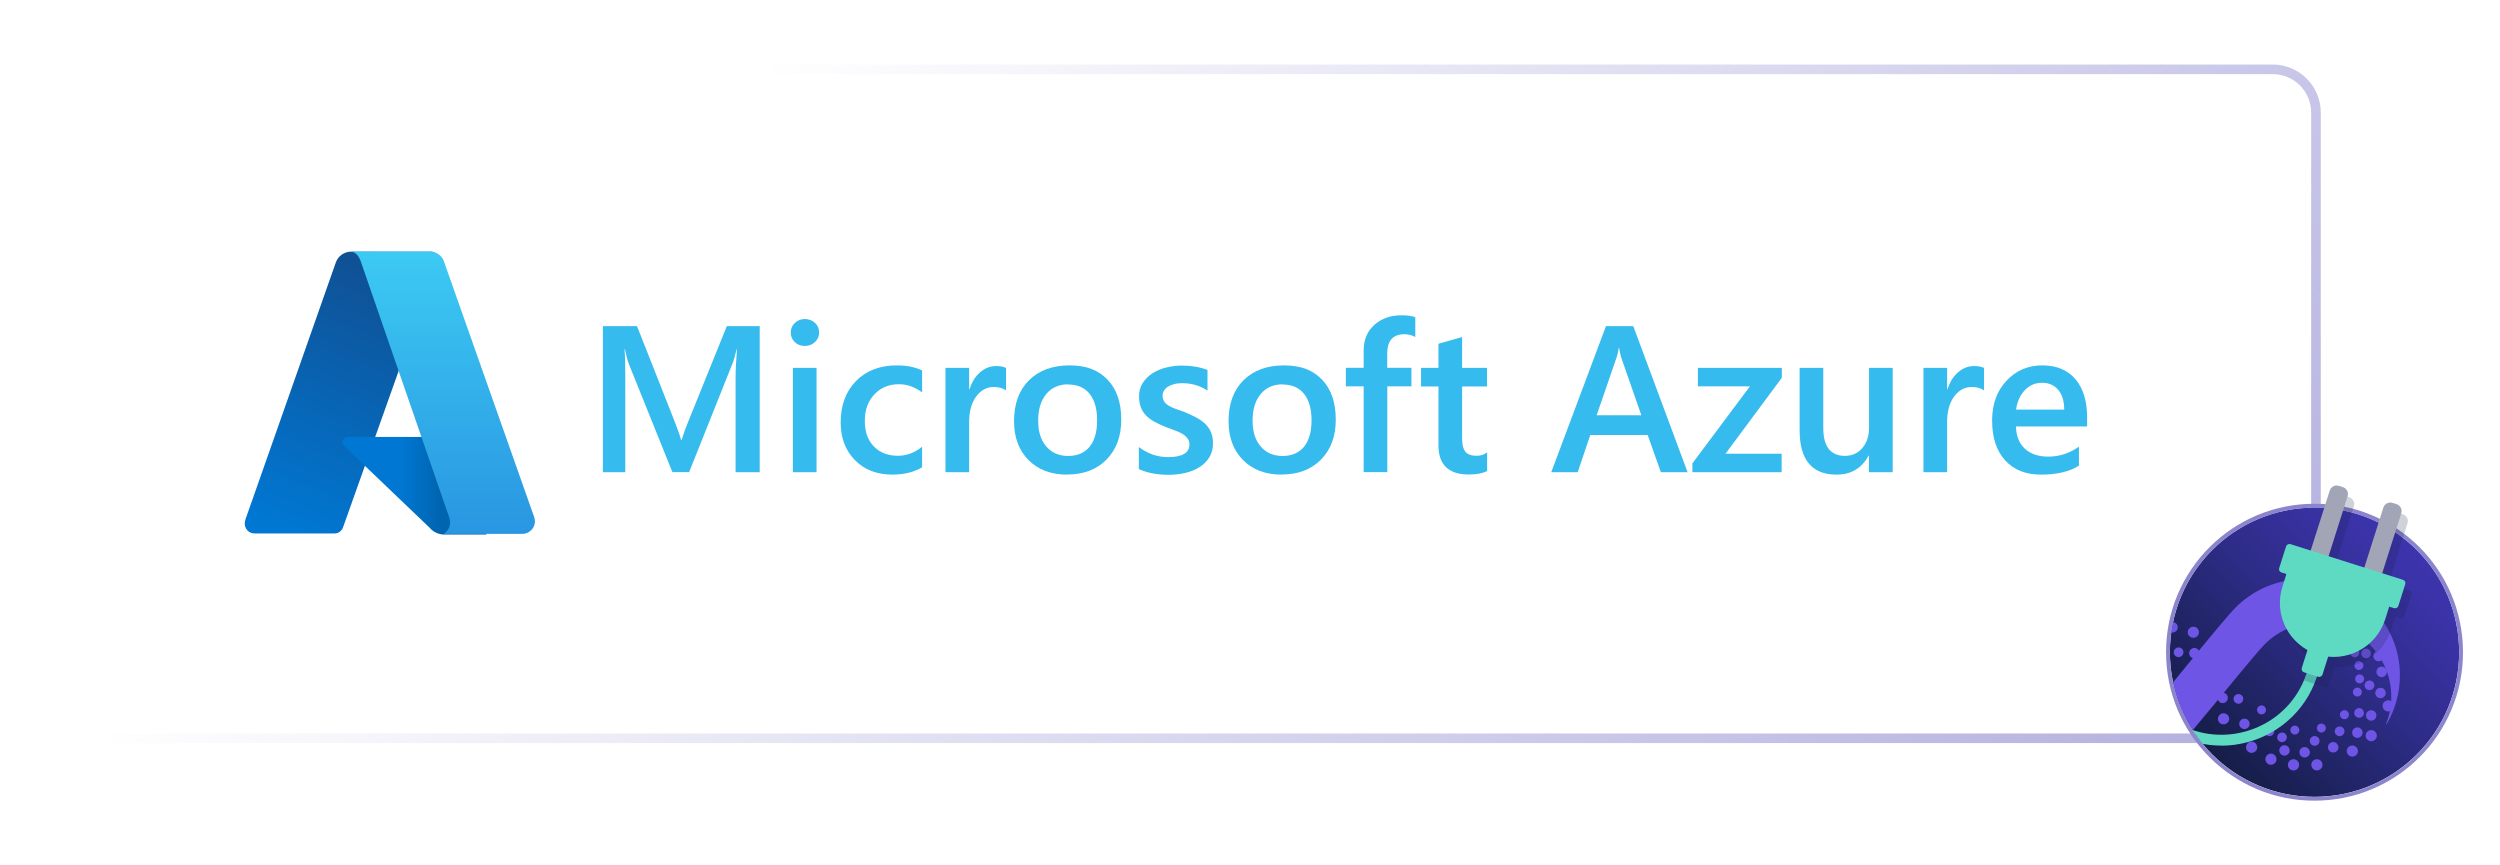 <?xml version="1.0" encoding="UTF-8"?>
<svg id="FINAL" xmlns="http://www.w3.org/2000/svg" xmlns:xlink="http://www.w3.org/1999/xlink" viewBox="0 0 260 90">
  <defs>
    <style>
      .cls-1 {
        fill: url(#linear-gradient-2);
      }

      .cls-2 {
        fill: #151e47;
      }

      .cls-3 {
        fill: #a2a5b6;
      }

      .cls-4 {
        fill: #5edac3;
      }

      .cls-5 {
        opacity: .2;
      }

      .cls-6 {
        fill: none;
      }

      .cls-7 {
        fill: url(#linear-gradient-4);
      }

      .cls-8 {
        fill: url(#linear-gradient-3);
      }

      .cls-9 {
        fill: url(#linear-gradient-5);
      }

      .cls-10 {
        fill: #36bbee;
      }

      .cls-11 {
        fill: #8b85ce;
      }

      .cls-12 {
        fill: #6f55e5;
      }

      .cls-13 {
        fill: url(#linear-gradient);
      }

      .cls-14 {
        clip-path: url(#clippath);
      }
    </style>
    <linearGradient id="linear-gradient" x1="29.44" y1="958.61" x2="41.45" y2="987.94" gradientTransform="translate(0 1014) scale(1 -1)" gradientUnits="userSpaceOnUse">
      <stop offset="0" stop-color="#0078d3" />
      <stop offset="1" stop-color="#114d8f" />
    </linearGradient>
    <linearGradient id="linear-gradient-2" x1="41.49" y1="963.5" x2="45.72" y2="963.5" gradientTransform="translate(0 1014) scale(1 -1)" gradientUnits="userSpaceOnUse">
      <stop offset="0" stop-color="#0078d3" />
      <stop offset="1" stop-color="#0065b1" />
    </linearGradient>
    <linearGradient id="linear-gradient-3" x1="46.04" y1="987.83" x2="46.04" y2="958.48" gradientTransform="translate(0 1014) scale(1 -1)" gradientUnits="userSpaceOnUse">
      <stop offset="0" stop-color="#3ccaf3" />
      <stop offset="1" stop-color="#2996e1" />
    </linearGradient>
    <linearGradient id="linear-gradient-4" x1="47.04" y1="-33.56" x2="198.16" y2="117.55" gradientUnits="userSpaceOnUse">
      <stop offset=".24" stop-color="#b1aede" stop-opacity="0" />
      <stop offset="1" stop-color="#b1aede" />
    </linearGradient>
    <linearGradient id="linear-gradient-5" x1="230.07" y1="935.53" x2="251.34" y2="956.8" gradientTransform="translate(0 1014) scale(1 -1)" gradientUnits="userSpaceOnUse">
      <stop offset="0" stop-color="#151e47" />
      <stop offset=".09" stop-color="#192052" />
      <stop offset=".51" stop-color="#2c2b83" />
      <stop offset=".82" stop-color="#3831a1" />
      <stop offset="1" stop-color="#3d34ad" />
    </linearGradient>
    <clipPath id="clippath">
      <circle class="cls-6" cx="240.71" cy="67.83" r="15.04" />
    </clipPath>
  </defs>
  <g>
    <g>
      <path class="cls-13" d="M25.52,54.04l9.4-26.73c.11-.33.33-.62.61-.82.28-.2.62-.32.97-.32h8.32c.12,0,.24.02.34.08.11.05.2.13.27.23.07.1.11.21.13.33.02.12,0,.24-.04.35l-9.86,27.73c-.07.17-.2.32-.35.43-.16.11-.34.16-.53.16h-8.22c-.18.01-.35-.02-.51-.09-.16-.07-.3-.19-.4-.33-.1-.14-.17-.31-.19-.49-.02-.18,0-.35.07-.52h0Z" />
      <path class="cls-1" d="M44.78,54.98l-9.01-8.62c-.07-.08-.13-.18-.14-.28-.02-.11,0-.22.03-.31.04-.1.11-.18.2-.24.09-.06.2-.09.3-.09h10.49l3.95,10.15h-4.54c-.48-.04-.94-.25-1.28-.59h0Z" />
      <path class="cls-8" d="M46.16,55.52h8.17c.21,0,.41-.05.6-.15.18-.1.34-.23.46-.4.12-.17.2-.36.23-.57.03-.21,0-.41-.06-.61l-9.4-26.63c-.1-.29-.29-.53-.54-.71-.25-.18-.54-.27-.84-.28h-8.32c.49,0,.84.44,1.03.93l9.26,26.8c.09.3.09.62-.02.91-.11.29-.31.54-.57.71h0Z" />
    </g>
    <g>
      <path class="cls-10" d="M79,49.11h-2.5v-9.83c0-.81.05-1.79.15-2.96h-.04c-.16.66-.29,1.14-.41,1.43l-4.53,11.35h-1.74l-4.54-11.27c-.13-.33-.26-.84-.4-1.51h-.04c.06.61.08,1.6.08,2.98v9.81h-2.33v-15.19h3.55l3.99,10.11c.3.78.5,1.36.59,1.74h.05c.26-.8.47-1.39.64-1.78l4.07-10.07h3.42v15.19Z" />
      <path class="cls-10" d="M83.7,35.98c-.4,0-.75-.13-1.03-.39s-.43-.59-.43-1,.14-.74.43-1.01c.29-.27.63-.4,1.03-.4s.77.13,1.06.4c.29.27.43.6.43,1.01,0,.38-.14.71-.43.98-.29.27-.64.41-1.06.41ZM84.92,49.11h-2.46v-10.85h2.46v10.85Z" />
      <path class="cls-10" d="M95.89,48.61c-.87.5-1.9.75-3.08.75-1.61,0-2.91-.5-3.9-1.51-.99-1.01-1.48-2.31-1.48-3.91,0-1.79.53-3.22,1.59-4.31,1.06-1.08,2.48-1.63,4.26-1.63.99,0,1.86.17,2.62.52v2.29c-.75-.56-1.56-.85-2.41-.85-1.04,0-1.89.35-2.55,1.05-.66.7-1,1.62-1,2.76s.31,2.01.94,2.66,1.46.97,2.52.97c.88,0,1.72-.31,2.5-.94v2.14Z" />
      <path class="cls-10" d="M104.62,40.6c-.3-.23-.72-.35-1.28-.35-.73,0-1.33.33-1.82.99-.49.66-.73,1.55-.73,2.68v5.19h-2.46v-10.85h2.46v2.23h.04c.24-.76.61-1.36,1.11-1.78.5-.43,1.05-.64,1.67-.64.44,0,.78.07,1.02.2v2.33Z" />
      <path class="cls-10" d="M110.97,49.36c-1.67,0-3.01-.51-4.01-1.52-1-1.01-1.5-2.36-1.5-4.03,0-1.82.52-3.24,1.56-4.27,1.04-1.02,2.44-1.54,4.21-1.54s3.01.5,3.96,1.49,1.42,2.38,1.42,4.14-.51,3.12-1.53,4.16-2.39,1.56-4.11,1.56ZM111.09,39.97c-.96,0-1.72.34-2.28,1.01-.56.67-.84,1.6-.84,2.77s.28,2.03.85,2.69c.56.65,1.32.98,2.27.98s1.71-.32,2.23-.96c.52-.64.78-1.56.78-2.74s-.26-2.11-.78-2.76c-.52-.65-1.26-.97-2.23-.97Z" />
      <path class="cls-10" d="M118.44,48.77v-2.28c.92.7,1.93,1.05,3.04,1.05,1.48,0,2.22-.44,2.22-1.31,0-.25-.06-.46-.19-.63-.13-.17-.3-.33-.51-.46-.22-.13-.47-.25-.76-.36s-.62-.23-.98-.36c-.44-.18-.84-.36-1.2-.56-.36-.2-.65-.42-.89-.67-.24-.25-.41-.54-.53-.85-.12-.32-.18-.69-.18-1.11,0-.52.12-.98.37-1.38.25-.4.58-.73,1-1.01.42-.27.89-.48,1.42-.61s1.08-.21,1.64-.21c1,0,1.9.15,2.69.46v2.15c-.76-.52-1.64-.78-2.63-.78-.31,0-.59.03-.84.1-.25.06-.46.15-.64.26-.18.11-.31.25-.41.41-.1.16-.15.33-.15.52,0,.23.05.43.15.59.1.16.25.31.44.43.19.12.43.24.7.34.27.1.58.21.94.33.47.19.88.38,1.25.58.37.2.69.42.95.67.26.25.46.54.6.87.14.33.21.72.21,1.17,0,.55-.13,1.03-.38,1.44-.25.41-.59.75-1.02,1.02-.42.27-.91.47-1.47.6-.55.13-1.14.2-1.75.2-1.19,0-2.21-.2-3.08-.59Z" />
      <path class="cls-10" d="M133.28,49.36c-1.67,0-3.01-.51-4.01-1.52-1-1.01-1.5-2.36-1.5-4.03,0-1.82.52-3.24,1.56-4.27,1.04-1.02,2.44-1.54,4.21-1.54s3.01.5,3.96,1.49,1.42,2.38,1.42,4.14-.51,3.12-1.53,4.16-2.39,1.56-4.11,1.56ZM133.39,39.97c-.96,0-1.72.34-2.28,1.01-.56.67-.84,1.6-.84,2.77s.28,2.03.85,2.69c.56.65,1.32.98,2.27.98s1.71-.32,2.23-.96c.52-.64.78-1.56.78-2.74s-.26-2.11-.78-2.76c-.52-.65-1.26-.97-2.23-.97Z" />
      <path class="cls-10" d="M147.19,35.05c-.33-.19-.71-.29-1.13-.29-1.19,0-1.79.67-1.79,2.02v1.47h2.52v1.93h-2.51v8.92h-2.46v-8.92h-1.85v-1.93h1.85v-1.76c0-1.14.37-2.05,1.12-2.71s1.68-.99,2.81-.99c.61,0,1.09.07,1.44.2v2.04Z" />
      <path class="cls-10" d="M154.66,48.99c-.48.24-1.11.36-1.9.36-2.1,0-3.16-1.01-3.16-3.03v-6.13h-1.81v-1.93h1.81v-2.51l2.46-.7v3.21h2.59v1.93h-2.59v5.42c0,.64.12,1.1.35,1.38s.62.41,1.17.41c.42,0,.78-.12,1.08-.36v1.95Z" />
      <path class="cls-10" d="M175.49,49.11h-2.76l-1.37-3.87h-5.97l-1.31,3.87h-2.75l5.69-15.19h2.84l5.65,15.19ZM170.7,43.19l-2.11-6.06c-.06-.2-.13-.52-.2-.95h-.04c-.06.4-.13.72-.21.95l-2.09,6.06h4.65Z" />
      <path class="cls-10" d="M185.31,39.29l-5.86,7.9h5.84v1.92h-9.28v-.92l5.98-8.01h-5.41v-1.92h8.73v1.03Z" />
      <path class="cls-10" d="M196.83,49.11h-2.46v-1.72h-.04c-.71,1.31-1.82,1.97-3.33,1.97-2.56,0-3.84-1.54-3.84-4.62v-6.48h2.46v6.23c0,1.95.75,2.92,2.26,2.92.73,0,1.33-.27,1.79-.8s.71-1.24.71-2.11v-6.24h2.46v10.85Z" />
      <path class="cls-10" d="M206.33,40.6c-.3-.23-.72-.35-1.28-.35-.73,0-1.33.33-1.82.99-.49.66-.73,1.55-.73,2.68v5.19h-2.46v-10.85h2.46v2.23h.04c.24-.76.61-1.36,1.11-1.78.5-.43,1.05-.64,1.67-.64.44,0,.78.07,1.02.2v2.33Z" />
      <path class="cls-10" d="M217.05,44.35h-7.39c.03,1,.34,1.78.93,2.32.59.54,1.4.82,2.43.82,1.16,0,2.22-.35,3.19-1.04v1.98c-.99.62-2.29.93-3.92.93s-2.85-.49-3.75-1.48c-.91-.99-1.36-2.37-1.36-4.16,0-1.69.5-3.06,1.5-4.13,1-1.06,2.24-1.59,3.72-1.59s2.63.48,3.44,1.43c.81.95,1.22,2.28,1.22,3.97v.94ZM214.68,42.61c0-.88-.21-1.57-.62-2.06-.41-.49-.97-.74-1.69-.74s-1.3.26-1.79.77c-.49.52-.79,1.19-.91,2.02h5.02Z" />
    </g>
  </g>
  <g>
    <path class="cls-7" d="M236.36,7.71c2.21,0,4,1.79,4,4v60.57c0,2.21-1.79,4-4,4H8.84c-2.21,0-4-1.79-4-4V11.71c0-2.21,1.79-4,4-4h227.52M236.36,6.71H8.84c-2.76,0-5,2.24-5,5v60.57c0,2.76,2.24,5,5,5h227.52c2.76,0,5-2.24,5-5V11.71c0-2.76-2.24-5-5-5h0Z" />
    <g>
      <g>
        <circle class="cls-9" cx="240.71" cy="67.83" r="15.04" />
        <path class="cls-11" d="M240.71,52.8c8.31,0,15.04,6.73,15.04,15.04s-6.73,15.04-15.04,15.04-15.04-6.73-15.04-15.04,6.73-15.04,15.04-15.04M240.71,52.39c-2.09,0-4.11.41-6.01,1.21-1.84.78-3.49,1.89-4.91,3.31s-2.53,3.07-3.31,4.91c-.81,1.9-1.21,3.93-1.21,6.01s.41,4.11,1.21,6.01c.78,1.84,1.89,3.49,3.31,4.91s3.07,2.53,4.91,3.31c1.9.81,3.93,1.21,6.01,1.21s4.11-.41,6.01-1.21c1.84-.78,3.49-1.89,4.91-3.31,1.42-1.42,2.53-3.07,3.31-4.91.81-1.9,1.21-3.93,1.21-6.01s-.41-4.11-1.21-6.01c-.78-1.84-1.89-3.49-3.31-4.91-1.42-1.42-3.07-2.53-4.91-3.31-1.9-.81-3.93-1.21-6.01-1.21h0Z" />
      </g>
      <g class="cls-14">
        <g>
          <g id="FINAL_LT">
            <g>
              <path class="cls-12" d="M230.57,69.45c-.21-.24-.19-.61.06-.82h0c.24-.21.61-.19.82.06h0c.21.24.19.61-.06.82h0c-.11.1-.25.14-.38.14h0c-.16,0-.32-.07-.44-.2h0ZM227.67,66.14c-.21-.24-.19-.61.06-.82h0c.24-.21.61-.19.82.05h0c.21.24.19.61-.06.82h0c-.11.1-.25.14-.38.14h0c-.16,0-.32-.07-.44-.2Z" />
              <path class="cls-12" d="M227.8,68.28c-.19-.23-.17-.57.06-.76h0c.23-.2.57-.17.76.06h0c.19.23.17.57-.06.76h0c-.1.09-.23.13-.36.13h0c-.15,0-.3-.07-.41-.19ZM225.54,65.59c-.19-.23-.17-.57.06-.76h0c.23-.19.57-.17.76.06h0c.19.23.17.57-.06.76h0c-.1.09-.23.13-.36.13h0c-.15,0-.3-.07-.41-.19Z" />
              <path class="cls-12" d="M226.19,68.16c-.18-.21-.15-.53.06-.71h0c.21-.18.53-.15.71.06h0c.18.21.15.53-.06.71h0c-.1.08-.21.12-.33.12h0c-.14,0-.28-.06-.38-.18h0Z" />
            </g>
            <g>
              <path class="cls-12" d="M228.8,71.06c.21.24.19.61-.06.82h0c-.24.21-.61.19-.82-.06h0c-.21-.24-.19-.61.06-.82h0c.11-.1.25-.14.38-.14h0c.16,0,.32.07.44.2h0ZM248.55,72.86c.3.1.47.43.37.73h0c-.1.3-.43.47-.73.37h0c-.3-.1-.47-.43-.37-.73h0c.08-.25.31-.4.55-.4h0c.06,0,.12,0,.18.03h0ZM231.69,74.37c.21.24.19.61-.06.82h0c-.24.21-.61.19-.82-.05h0c-.21-.24-.19-.61.06-.82h0c.11-.1.25-.14.38-.14h0c.16,0,.32.07.44.2ZM247.02,76.1c.23.23.23.6,0,.82h0c-.23.23-.6.23-.82,0h0c-.23-.23-.23-.6,0-.82h0c.11-.11.26-.17.41-.17h0c.15,0,.3.06.41.17ZM234.5,77.24h0c.26.18.33.55.14.81h0c-.19.26-.55.33-.81.14h0c-.26-.18-.33-.55-.14-.81h0c.11-.16.29-.25.48-.25h0c.12,0,.23.03.33.11h0ZM245.13,77.8c.17.27.1.63-.18.8h0c-.27.17-.63.09-.8-.18h0c-.17-.27-.09-.63.18-.8h0c.1-.06.2-.09.31-.09h0c.19,0,.38.1.49.27h0ZM236.39,78.42h0c.3.12.44.46.33.75h0c-.12.3-.46.44-.75.33h0c-.3-.12-.44-.46-.33-.76h0c.09-.23.31-.37.54-.37h0c.07,0,.14.01.21.04h0ZM238.61,78.97h0c.32.04.54.34.49.66h0c-.05.32-.34.54-.66.49h0c-.32-.04-.54-.34-.49-.66h0c.04-.29.29-.5.57-.5h0s.06,0,.08,0h0ZM241.54,79.49c.03.32-.21.6-.53.63h0c-.32.03-.6-.2-.63-.53h0c-.03-.32.2-.6.53-.63h0s.03,0,.05,0h0c.3,0,.55.23.58.53h0Z" />
              <path class="cls-12" d="M247.89,68.08c.08.29-.08.59-.37.67h0c-.29.08-.59-.08-.67-.37h0c-.08-.29.09-.59.37-.67h0c.05-.01.1-.02.15-.02h0c.24,0,.45.16.52.39ZM248.23,69.84c.02.3-.2.56-.5.58h0c-.3.02-.56-.21-.58-.51h0c-.02-.3.21-.56.5-.58h.04c.28,0,.52.22.54.5ZM231.57,72.23c.19.23.17.57-.06.76h0c-.23.2-.57.17-.76-.06h0c-.19-.23-.17-.57.06-.76h0c.1-.09.23-.13.36-.13h0c.15,0,.3.07.41.19h0ZM247.76,71.56c.28.1.42.42.32.7h0c-.1.28-.42.42-.7.32h0c-.28-.1-.42-.42-.32-.7h0c.08-.22.29-.35.51-.35h0c.06,0,.13.01.19.03h0ZM246.9,73.95c.25.16.32.5.16.75h0c-.16.25-.5.33-.75.16h0c-.25-.16-.33-.5-.16-.75h0c.1-.16.28-.25.46-.25h0c.1,0,.2.03.3.09h0ZM233.83,74.93c.19.23.17.57-.06.76h0c-.23.19-.57.17-.76-.06h0c-.19-.23-.17-.57.06-.76h0c.1-.09.23-.13.36-.13h0c.15,0,.3.07.41.19h0ZM245.55,75.81c.21.21.21.56,0,.77h0c-.21.21-.56.21-.77,0h0c-.21-.21-.21-.56,0-.77h0c.1-.1.24-.16.38-.16h0c.14,0,.28.05.38.16h0ZM243.16,77.52c.11.28-.02.59-.3.7h0c-.28.11-.6-.02-.71-.3h0c-.11-.28.02-.6.3-.71h0c.07-.03.14-.04.2-.04h0c.21,0,.42.13.5.34h0ZM237.72,77.52h0c.29.08.46.37.39.66h0c-.07.29-.37.46-.66.39h0c-.29-.08-.46-.37-.39-.66h0c.06-.24.28-.41.52-.41h0s.09,0,.14.02h0ZM239.71,77.7h0c.3.01.53.27.52.56h0c-.01.3-.27.53-.57.52h0c-.3-.01-.53-.27-.52-.57h0c.01-.29.25-.52.54-.52h0s.02,0,.02,0h0Z" />
              <path class="cls-12" d="M244.76,65.02c.2.19.2.51.01.71h0c-.19.2-.51.2-.71,0h0c-.2-.19-.2-.51-.01-.71h0c.1-.1.23-.15.36-.15h0c.13,0,.25.05.35.14h0ZM245.81,66.3c.15.23.08.54-.15.7h0c-.24.15-.55.09-.7-.15h0c-.15-.23-.08-.54.15-.69h0c.09-.06.18-.08.27-.08h0c.16,0,.33.08.42.23h0ZM246.55,67.78h0c.09.26-.04.55-.3.65h0c-.26.09-.55-.04-.64-.3h0c-.1-.26.04-.55.3-.64h0c.06-.02.11-.03.17-.03h0c.2,0,.4.13.47.33h0ZM246.48,70.77c.28.03.48.28.45.55h0c-.03.28-.28.48-.56.45h0c-.28-.03-.48-.28-.45-.55h0c.03-.26.25-.45.5-.45h0s.03,0,.05,0ZM233.18,72.36c.18.21.15.53-.06.71h0c-.21.18-.53.15-.71-.06h0c-.18-.21-.15-.53.06-.71h0c.1-.08.21-.12.33-.12h0c.14,0,.28.06.38.18h0ZM245.61,73.72c.23.15.31.46.16.69h0c-.15.24-.46.31-.69.16h0c-.24-.15-.31-.46-.16-.7h0c.1-.15.26-.23.43-.23h0c.09,0,.18.02.27.08h0ZM236.29,75.63h0c.24.15.3.46.15.7h0c-.15.23-.46.3-.7.15h0c-.23-.15-.3-.46-.15-.7h0c.1-.15.26-.23.42-.23h0c.09,0,.19.03.27.08h0ZM243.75,75.78c.15.23.08.55-.16.7h0c-.23.15-.55.08-.7-.16h0c-.15-.23-.08-.55.16-.69h0c.08-.05.17-.08.27-.08h0c.17,0,.33.08.43.23h0ZM237.5,76.21c.26.09.4.38.3.64h0c-.1.26-.38.4-.64.3h0c-.26-.09-.4-.38-.3-.64h0c.07-.2.27-.33.47-.33h0c.06,0,.11,0,.17.03h0ZM241.23,77c.03.28-.17.53-.45.56h0c-.28.03-.53-.17-.56-.45h0c-.03-.28.17-.53.45-.56h0s.04,0,.06,0h0c.25,0,.47.19.5.45Z" />
              <path class="cls-12" d="M240.72,64.17c.25.04.42.29.38.54h0c-.04.25-.29.42-.54.38h0c-.25-.04-.42-.29-.38-.54h0c.04-.23.24-.39.46-.39h0s.05,0,.08,0h0ZM242.16,64.6c.24.1.34.38.24.61h0c-.1.23-.37.34-.61.24h0c-.23-.1-.34-.38-.24-.61h0c.08-.18.25-.28.43-.28h0c.06,0,.12.01.18.04h0ZM243.46,65.36c.2.16.24.45.09.65h0c-.16.2-.45.24-.65.09h0c-.2-.15-.24-.45-.09-.65h0c.09-.12.23-.18.37-.18h0c.1,0,.2.03.28.1h0ZM244.53,66.41c.16.2.13.49-.07.65h0c-.2.16-.49.13-.65-.07h0c-.16-.2-.13-.5.07-.66h0c.08-.07.19-.1.29-.1h0c.14,0,.27.06.36.17h0ZM245.32,67.69h0c.11.23,0,.51-.23.62h0c-.23.11-.51,0-.62-.23h0c-.11-.23,0-.51.23-.62h0c.06-.03.13-.04.19-.04h0c.18,0,.34.1.42.27h0ZM245.78,69.13c.05.25-.12.49-.37.54h0c-.25.05-.5-.12-.54-.37h0c-.05-.25.12-.5.37-.54h0s.06,0,.09,0h0c.22,0,.42.16.46.38h0ZM245.43,70.14c.26.02.45.23.44.49h0c-.01.26-.23.45-.49.44h0c-.26-.01-.45-.23-.44-.49h0c.01-.25.22-.44.46-.44h.02ZM245.3,71.53c.25.08.38.34.31.58h0c-.07.25-.33.38-.58.31h0c-.24-.07-.38-.33-.31-.58h0c.06-.2.25-.33.44-.33h0s.09,0,.14.02h0ZM235.56,73.53c.16.2.14.49-.07.66h0c-.2.16-.49.14-.65-.07h0c-.16-.2-.14-.49.06-.65h0c.09-.07.19-.11.3-.11h0c.14,0,.27.06.36.17h0ZM244.15,74c.18.18.18.48,0,.66h0c-.18.18-.48.18-.66,0h0c-.18-.18-.18-.48,0-.66h0c.09-.09.21-.14.33-.14h0c.12,0,.24.05.33.14h0ZM241.87,75.57c.08.24-.06.51-.3.59h0c-.24.08-.51-.05-.59-.3h0c-.08-.24.06-.51.3-.59h0s.1-.02.14-.02h0c.2,0,.38.13.44.32h0ZM239.11,75.78c.08.24-.06.51-.3.59h0c-.24.08-.51-.05-.59-.3h0c-.08-.24.06-.51.3-.59h0s.1-.02.14-.02h0c.2,0,.38.13.44.32h0Z" />
            </g>
            <path class="cls-12" d="M239.72,60.24c-2.81-.04-5.36,1.09-7.2,2.92-.7.7-2.92,3.37-5.38,6.41-.42.51-.81.99-1.18,1.44.38,1.8,1.09,3.48,2.05,4.97,1.54-1.82,3.99-4.82,4.61-5.57.84-1.02,2.49-3,2.91-3.41,1.5-1.5,3.62-2.38,5.94-2.24,3.77.23,6.86,3.24,7.19,7,.11,1.25-.08,2.44-.5,3.52-.01.04.04.06.05.03.9-1.52,1.4-3.3,1.38-5.2-.07-5.38-4.49-9.8-9.87-9.87h0Z" />
          </g>
          <path class="cls-4" d="M231,77.54c-1.67,0-3.35-.4-4.9-1.24l.54-.99c4.39,2.38,9.99.79,12.47-3.54.85-1.47,1.27-3.15,1.23-4.84,0,.27.23.5.5.52.28.02.52-.19.56-.46l-1.11-.15c.04-.31.31-.53.62-.51.31.02.55.27.56.58.04,1.9-.43,3.77-1.38,5.43-1.91,3.32-5.46,5.21-9.08,5.21h0Z" />
        </g>
      </g>
      <g>
        <g class="cls-5">
          <g>
            <path class="cls-2" d="M243.9,51.58l.41.13c.4.13.62.55.49.95l-2.13,6.71-1.86-.59,2.13-6.71c.13-.4.55-.62.95-.49h0Z" />
            <path class="cls-2" d="M249.48,53.35l.41.13c.4.13.62.55.49.95l-2.13,6.71-1.86-.59,2.13-6.71c.13-.4.55-.62.95-.49h0Z" />
          </g>
          <path class="cls-2" d="M238.62,60.13l10.69,3.39-.61,1.94c-.94,2.95-4.09,4.58-7.04,3.65h0c-2.95-.94-4.58-4.09-3.65-7.04l.61-1.94h0Z" />
          <rect class="cls-2" x="242.69" y="54.48" width="3.09" height="13" rx=".35" ry=".35" transform="translate(112.26 275.34) rotate(-72.4)" />
          <path class="cls-2" d="M241.07,67.36l1.78.57c.18.06.28.25.23.44l-.9,2.85c-.06.18-.25.28-.44.23l-2.11-.67,1.01-3.18c.06-.18.25-.28.44-.23Z" />
        </g>
        <g>
          <g>
            <path class="cls-3" d="M243.25,50.53l.41.13c.4.13.62.55.49.95l-2.13,6.71-1.86-.59,2.13-6.71c.13-.4.55-.62.95-.49h0Z" />
            <path class="cls-3" d="M248.83,52.3l.41.13c.4.13.62.55.49.95l-2.13,6.71-1.86-.59,2.13-6.71c.13-.4.55-.62.95-.49h0Z" />
          </g>
          <path class="cls-4" d="M237.98,59.08l10.69,3.39-.61,1.94c-.94,2.95-4.09,4.58-7.04,3.65h0c-2.95-.94-4.58-4.09-3.65-7.04l.61-1.94h0Z" />
          <rect class="cls-4" x="242.05" y="53.43" width="3.09" height="13" rx=".35" ry=".35" transform="translate(112.81 273.99) rotate(-72.4)" />
          <rect class="cls-4" x="239.06" y="67.27" width="3.68" height="2.26" rx=".35" ry=".35" transform="translate(102.87 277.34) rotate(-72.4)" />
        </g>
      </g>
    </g>
  </g>
</svg>